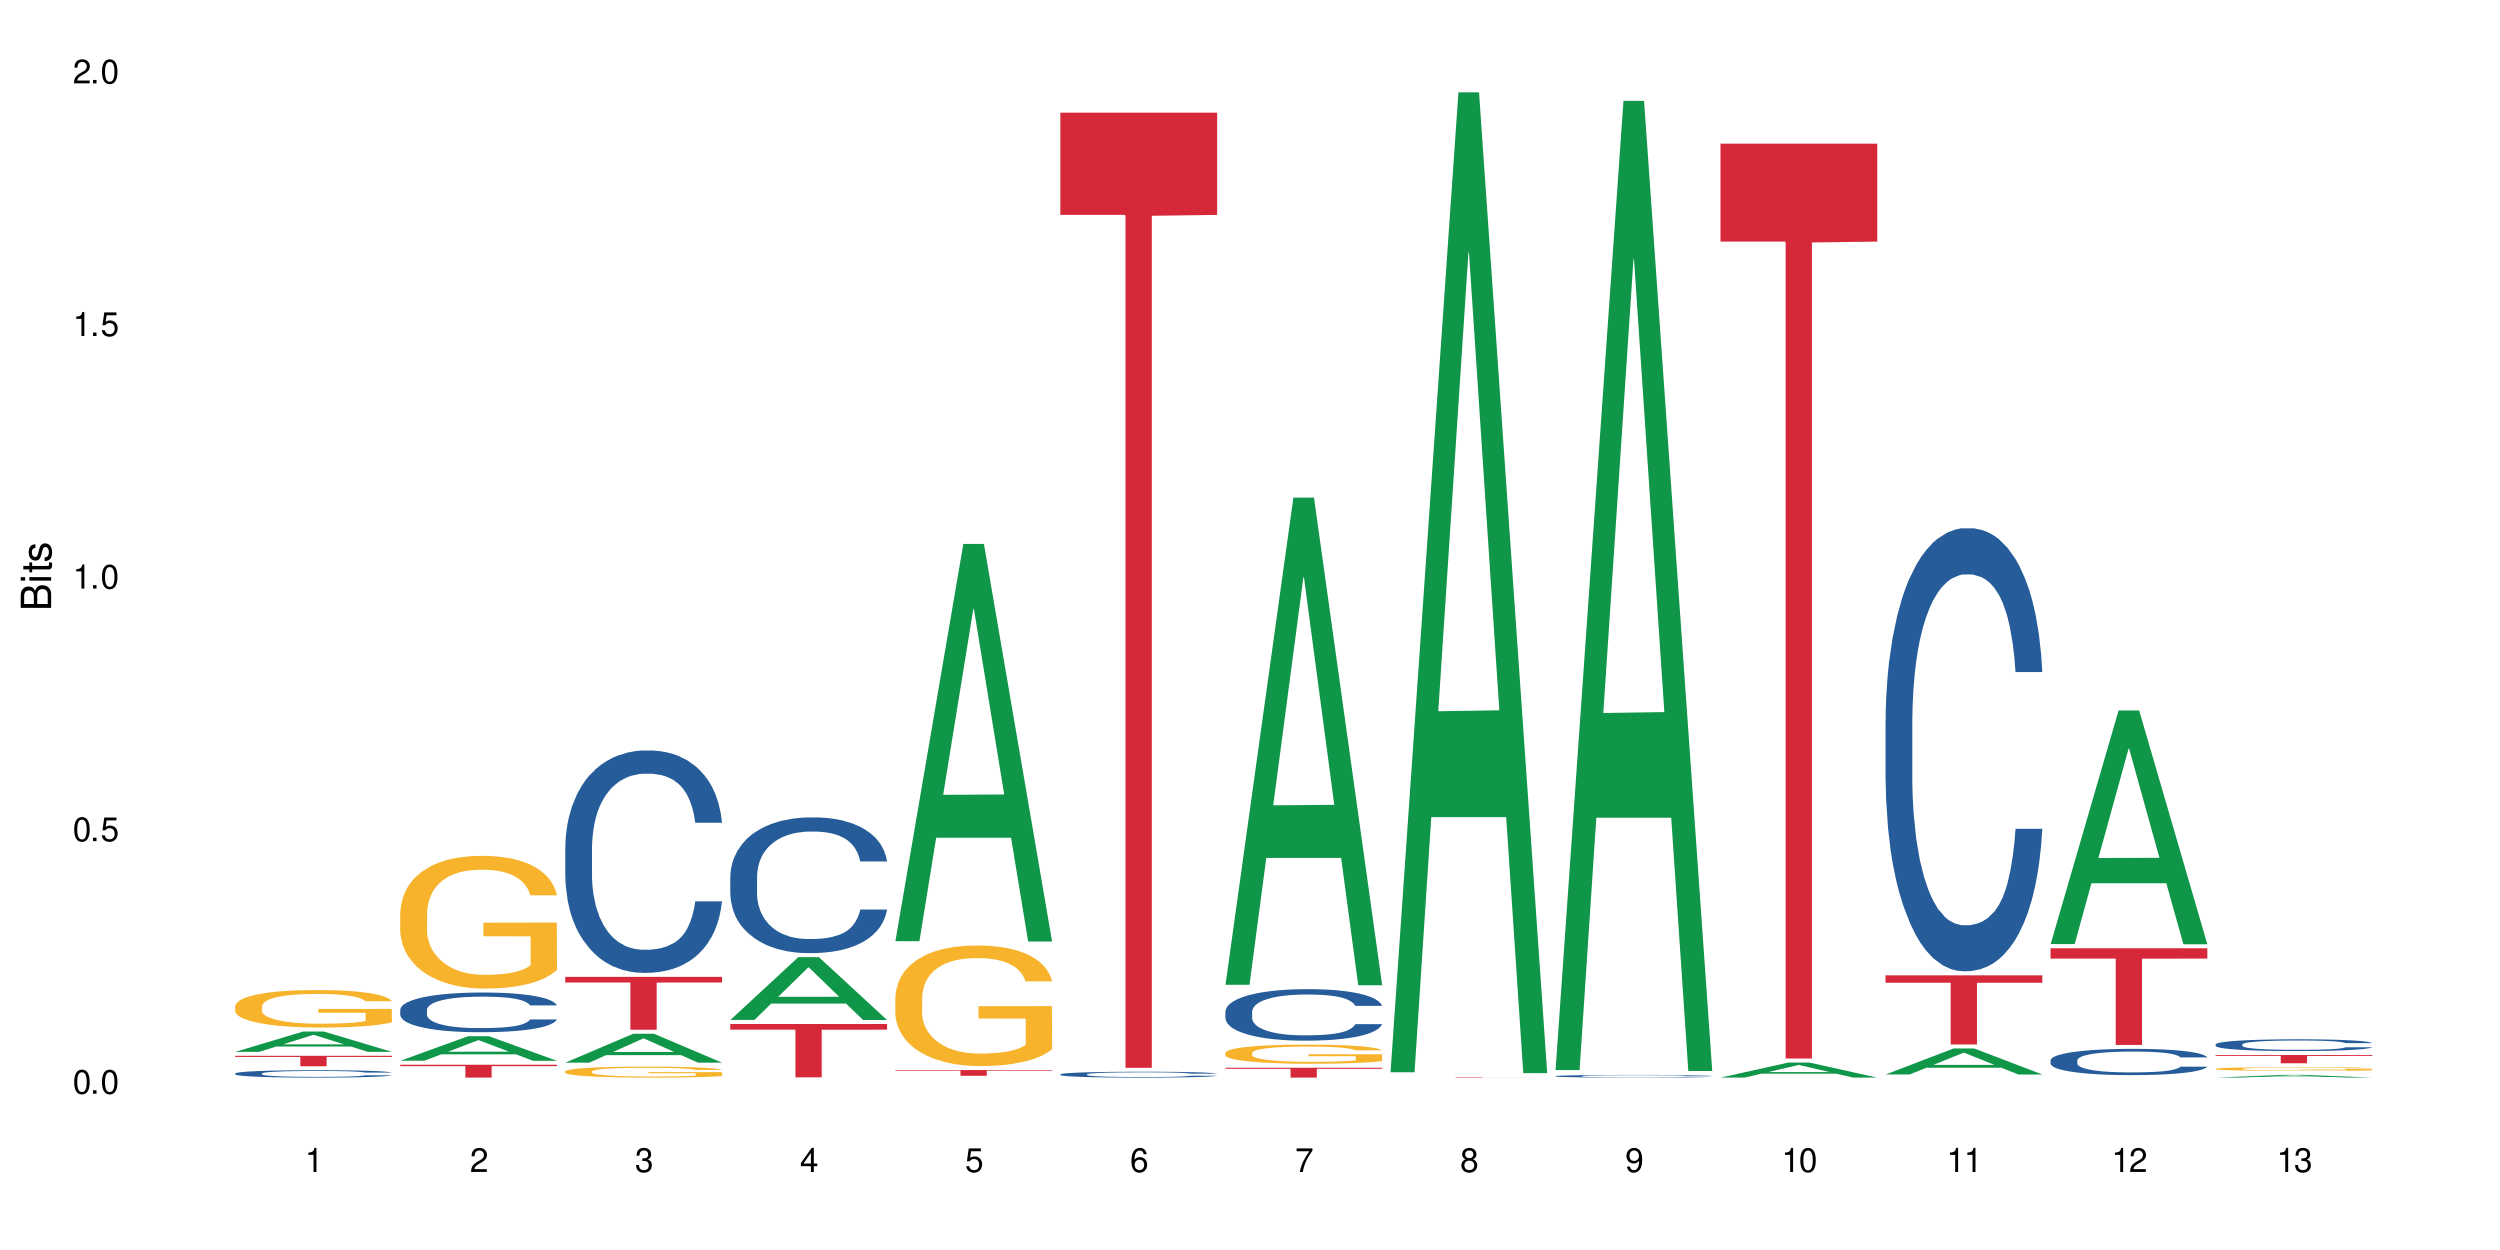<?xml version="1.0" encoding="UTF-8"?>
<svg xmlns="http://www.w3.org/2000/svg" xmlns:xlink="http://www.w3.org/1999/xlink" width="720" height="360" viewBox="0 0 720 360">
<defs>
<g>
<g id="glyph-0-0">
</g>
<g id="glyph-0-1">
<path d="M 2.641 -6.938 C 2 -6.938 1.422 -6.656 1.078 -6.172 C 0.641 -5.562 0.406 -4.641 0.406 -3.359 C 0.406 -1.016 1.188 0.219 2.641 0.219 C 4.078 0.219 4.859 -1.016 4.859 -3.297 C 4.859 -4.641 4.656 -5.547 4.203 -6.172 C 3.844 -6.656 3.281 -6.938 2.641 -6.938 Z M 2.641 -6.188 C 3.547 -6.188 4 -5.25 4 -3.375 C 4 -1.406 3.562 -0.484 2.625 -0.484 C 1.734 -0.484 1.281 -1.438 1.281 -3.344 C 1.281 -5.25 1.734 -6.188 2.641 -6.188 Z M 2.641 -6.188 "/>
</g>
<g id="glyph-0-2">
<path d="M 1.828 -1 L 0.828 -1 L 0.828 0 L 1.828 0 Z M 1.828 -1 "/>
</g>
<g id="glyph-0-3">
<path d="M 4.562 -6.797 L 1.062 -6.797 L 0.547 -3.094 L 1.328 -3.094 C 1.719 -3.562 2.047 -3.734 2.578 -3.734 C 3.484 -3.734 4.062 -3.109 4.062 -2.094 C 4.062 -1.125 3.484 -0.531 2.578 -0.531 C 1.828 -0.531 1.375 -0.906 1.188 -1.672 L 0.328 -1.672 C 0.453 -1.109 0.547 -0.844 0.75 -0.594 C 1.125 -0.078 1.828 0.219 2.594 0.219 C 3.969 0.219 4.922 -0.781 4.922 -2.219 C 4.922 -3.562 4.031 -4.484 2.719 -4.484 C 2.25 -4.484 1.859 -4.359 1.469 -4.062 L 1.734 -5.969 L 4.562 -5.969 Z M 4.562 -6.797 "/>
</g>
<g id="glyph-0-4">
<path d="M 2.484 -4.938 L 2.484 0 L 3.328 0 L 3.328 -6.938 L 2.766 -6.938 C 2.469 -5.875 2.281 -5.734 0.984 -5.562 L 0.984 -4.938 Z M 2.484 -4.938 "/>
</g>
<g id="glyph-0-5">
<path d="M 4.859 -0.828 L 1.281 -0.828 C 1.359 -1.406 1.672 -1.781 2.5 -2.281 L 3.469 -2.828 C 4.406 -3.344 4.906 -4.062 4.906 -4.906 C 4.906 -5.484 4.672 -6.031 4.266 -6.406 C 3.859 -6.766 3.375 -6.938 2.719 -6.938 C 1.859 -6.938 1.219 -6.625 0.844 -6.031 C 0.609 -5.672 0.5 -5.234 0.484 -4.531 L 1.328 -4.531 C 1.359 -5.016 1.406 -5.281 1.531 -5.516 C 1.75 -5.938 2.188 -6.203 2.703 -6.203 C 3.469 -6.203 4.031 -5.641 4.031 -4.891 C 4.031 -4.344 3.719 -3.859 3.125 -3.516 L 2.234 -3 C 0.812 -2.172 0.406 -1.531 0.328 -0.016 L 4.859 -0.016 Z M 4.859 -0.828 "/>
</g>
<g id="glyph-0-6">
<path d="M 2.125 -3.188 L 2.578 -3.188 C 3.5 -3.188 3.984 -2.766 3.984 -1.922 C 3.984 -1.062 3.469 -0.531 2.594 -0.531 C 1.656 -0.531 1.203 -1 1.156 -2.016 L 0.312 -2.016 C 0.344 -1.453 0.438 -1.094 0.609 -0.781 C 0.953 -0.109 1.625 0.219 2.547 0.219 C 3.953 0.219 4.859 -0.625 4.859 -1.938 C 4.859 -2.828 4.516 -3.297 3.703 -3.594 C 4.344 -3.844 4.656 -4.328 4.656 -5.031 C 4.656 -6.219 3.875 -6.938 2.578 -6.938 C 1.203 -6.938 0.484 -6.172 0.453 -4.703 L 1.297 -4.703 C 1.312 -5.125 1.344 -5.359 1.453 -5.578 C 1.641 -5.969 2.062 -6.203 2.594 -6.203 C 3.344 -6.203 3.797 -5.75 3.797 -5 C 3.797 -4.516 3.609 -4.219 3.25 -4.047 C 3.016 -3.953 2.703 -3.922 2.125 -3.906 Z M 2.125 -3.188 "/>
</g>
<g id="glyph-0-7">
<path d="M 3.141 -1.672 L 3.141 0 L 3.984 0 L 3.984 -1.672 L 4.984 -1.672 L 4.984 -2.438 L 3.984 -2.438 L 3.984 -6.938 L 3.359 -6.938 L 0.266 -2.578 L 0.266 -1.672 Z M 3.141 -2.438 L 1 -2.438 L 3.141 -5.5 Z M 3.141 -2.438 "/>
</g>
<g id="glyph-0-8">
<path d="M 4.781 -5.125 C 4.609 -6.266 3.891 -6.938 2.844 -6.938 C 2.094 -6.938 1.422 -6.578 1.031 -5.953 C 0.594 -5.266 0.406 -4.422 0.406 -3.172 C 0.406 -2 0.578 -1.25 0.984 -0.641 C 1.359 -0.078 1.953 0.219 2.703 0.219 C 3.984 0.219 4.922 -0.75 4.922 -2.094 C 4.922 -3.375 4.062 -4.281 2.844 -4.281 C 2.172 -4.281 1.641 -4.031 1.281 -3.516 C 1.281 -5.234 1.828 -6.188 2.797 -6.188 C 3.391 -6.188 3.797 -5.797 3.938 -5.125 Z M 2.734 -3.531 C 3.547 -3.531 4.062 -2.953 4.062 -2.031 C 4.062 -1.156 3.484 -0.531 2.703 -0.531 C 1.922 -0.531 1.328 -1.188 1.328 -2.078 C 1.328 -2.938 1.906 -3.531 2.734 -3.531 Z M 2.734 -3.531 "/>
</g>
<g id="glyph-0-9">
<path d="M 4.984 -6.797 L 0.438 -6.797 L 0.438 -5.969 L 4.109 -5.969 C 2.5 -3.656 1.828 -2.234 1.328 0 L 2.219 0 C 2.594 -2.172 3.453 -4.047 4.984 -6.094 Z M 4.984 -6.797 "/>
</g>
<g id="glyph-0-10">
<path d="M 3.75 -3.656 C 4.469 -4.094 4.688 -4.438 4.688 -5.078 C 4.688 -6.172 3.844 -6.938 2.641 -6.938 C 1.438 -6.938 0.594 -6.172 0.594 -5.094 C 0.594 -4.438 0.812 -4.094 1.516 -3.656 C 0.734 -3.266 0.359 -2.703 0.359 -1.922 C 0.359 -0.656 1.281 0.219 2.641 0.219 C 3.984 0.219 4.922 -0.656 4.922 -1.922 C 4.922 -2.703 4.531 -3.266 3.75 -3.656 Z M 2.641 -6.188 C 3.359 -6.188 3.812 -5.75 3.812 -5.062 C 3.812 -4.406 3.344 -3.984 2.641 -3.984 C 1.922 -3.984 1.453 -4.406 1.453 -5.078 C 1.453 -5.75 1.922 -6.188 2.641 -6.188 Z M 2.641 -3.266 C 3.484 -3.266 4.062 -2.719 4.062 -1.906 C 4.062 -1.078 3.484 -0.531 2.625 -0.531 C 1.797 -0.531 1.219 -1.094 1.219 -1.906 C 1.219 -2.719 1.781 -3.266 2.641 -3.266 Z M 2.641 -3.266 "/>
</g>
<g id="glyph-0-11">
<path d="M 0.516 -1.578 C 0.672 -0.453 1.406 0.219 2.438 0.219 C 3.188 0.219 3.859 -0.141 4.266 -0.766 C 4.688 -1.453 4.891 -2.297 4.891 -3.547 C 4.891 -4.719 4.703 -5.453 4.312 -6.078 C 3.938 -6.641 3.344 -6.938 2.594 -6.938 C 1.297 -6.938 0.359 -5.969 0.359 -4.625 C 0.359 -3.344 1.234 -2.453 2.453 -2.453 C 3.094 -2.453 3.578 -2.672 4.016 -3.203 C 4 -1.484 3.469 -0.531 2.5 -0.531 C 1.906 -0.531 1.484 -0.906 1.359 -1.578 Z M 2.578 -6.203 C 3.375 -6.203 3.969 -5.531 3.969 -4.641 C 3.969 -3.797 3.391 -3.188 2.547 -3.188 C 1.734 -3.188 1.234 -3.766 1.234 -4.688 C 1.234 -5.562 1.797 -6.203 2.578 -6.203 Z M 2.578 -6.203 "/>
</g>
<g id="glyph-1-0">
</g>
<g id="glyph-1-1">
<path d="M 0 -0.953 L 0 -4.891 C 0 -5.719 -0.234 -6.344 -0.734 -6.797 C -1.188 -7.234 -1.812 -7.469 -2.5 -7.469 C -3.547 -7.469 -4.188 -7 -4.625 -5.875 C -4.984 -6.688 -5.625 -7.094 -6.531 -7.094 C -7.172 -7.094 -7.734 -6.859 -8.141 -6.391 C -8.562 -5.922 -8.75 -5.344 -8.75 -4.5 L -8.75 -0.953 Z M -4.984 -2.062 L -7.766 -2.062 L -7.766 -4.219 C -7.766 -4.844 -7.688 -5.203 -7.453 -5.5 C -7.219 -5.812 -6.859 -5.969 -6.375 -5.969 C -5.891 -5.969 -5.531 -5.812 -5.297 -5.5 C -5.062 -5.203 -4.984 -4.844 -4.984 -4.219 Z M -0.984 -2.062 L -4 -2.062 L -4 -4.781 C -4 -5.766 -3.438 -6.359 -2.484 -6.359 C -1.547 -6.359 -0.984 -5.766 -0.984 -4.781 Z M -0.984 -2.062 "/>
</g>
<g id="glyph-1-2">
<path d="M -6.281 -1.797 L -6.281 -0.797 L 0 -0.797 L 0 -1.797 Z M -8.75 -1.797 L -8.75 -0.797 L -7.484 -0.797 L -7.484 -1.797 Z M -8.75 -1.797 "/>
</g>
<g id="glyph-1-3">
<path d="M -6.281 -3.047 L -6.281 -2.016 L -8.016 -2.016 L -8.016 -1.016 L -6.281 -1.016 L -6.281 -0.172 L -5.469 -0.172 L -5.469 -1.016 L -0.719 -1.016 C -0.078 -1.016 0.281 -1.453 0.281 -2.234 C 0.281 -2.5 0.25 -2.719 0.188 -3.047 L -0.641 -3.047 C -0.609 -2.906 -0.594 -2.766 -0.594 -2.562 C -0.594 -2.141 -0.719 -2.016 -1.156 -2.016 L -5.469 -2.016 L -5.469 -3.047 Z M -6.281 -3.047 "/>
</g>
<g id="glyph-1-4">
<path d="M -4.531 -5.25 C -5.766 -5.25 -6.469 -4.422 -6.469 -2.969 C -6.469 -1.516 -5.719 -0.562 -4.547 -0.562 C -3.562 -0.562 -3.094 -1.062 -2.734 -2.562 L -2.516 -3.484 C -2.344 -4.188 -2.094 -4.469 -1.641 -4.469 C -1.047 -4.469 -0.641 -3.875 -0.641 -3 C -0.641 -2.453 -0.797 -2 -1.062 -1.75 C -1.25 -1.594 -1.422 -1.531 -1.875 -1.469 L -1.875 -0.406 C -0.422 -0.453 0.281 -1.266 0.281 -2.922 C 0.281 -4.5 -0.5 -5.516 -1.719 -5.516 C -2.656 -5.516 -3.172 -4.984 -3.469 -3.734 L -3.703 -2.766 C -3.891 -1.953 -4.156 -1.609 -4.594 -1.609 C -5.188 -1.609 -5.547 -2.125 -5.547 -2.938 C -5.547 -3.75 -5.203 -4.172 -4.531 -4.203 Z M -4.531 -5.25 "/>
</g>
</g>
</defs>
<rect x="-72" y="-36" width="864" height="432" fill="rgb(100%, 100%, 100%)" fill-opacity="1"/>
<path fill-rule="nonzero" fill="rgb(6.275%, 58.824%, 28.235%)" fill-opacity="1" d="M 67.73 302.934 L 67.777 302.93 L 87.316 297.078 L 93.25 297.078 L 112.883 302.941 L 105.984 302.941 L 101.066 301.41 L 79.5 301.41 L 74.676 302.934 L 67.73 302.934 L 81.574 300.777 L 99.086 300.773 L 90.355 298.035 L 90.258 298.031 L 90.164 298.047 L 81.527 300.773 L 81.574 300.777 Z M 67.73 302.934 "/>
<path fill-rule="nonzero" fill="rgb(14.51%, 36.078%, 60%)" fill-opacity="1" d="M 67.73 309.148 L 67.785 309.148 L 67.785 309.102 L 67.953 309.027 L 68.336 308.934 L 68.723 308.867 L 69.715 308.754 L 71.09 308.641 L 72.523 308.555 L 73.566 308.504 L 74.504 308.465 L 76.652 308.395 L 78.027 308.355 L 79.516 308.324 L 81.332 308.289 L 82.652 308.27 L 85.629 308.238 L 87.828 308.227 L 89.535 308.219 L 93.227 308.219 L 95.43 308.227 L 97.027 308.238 L 98.789 308.254 L 100.273 308.27 L 102.863 308.312 L 105.176 308.367 L 106.223 308.398 L 107.875 308.461 L 109.141 308.52 L 110.02 308.57 L 111.012 308.641 L 111.895 308.73 L 112.555 308.828 L 112.883 308.914 L 105.176 308.914 L 104.789 308.836 L 104.348 308.773 L 103.523 308.695 L 102.699 308.637 L 101.543 308.582 L 100.496 308.543 L 99.062 308.508 L 97.797 308.484 L 96.477 308.465 L 95.207 308.453 L 92.785 308.441 L 89.977 308.441 L 88.93 308.445 L 86.785 308.461 L 85.629 308.477 L 83.977 308.504 L 82.82 308.527 L 81.441 308.566 L 80.508 308.602 L 79.352 308.652 L 78.523 308.695 L 77.586 308.762 L 77.035 308.809 L 76.543 308.863 L 76.102 308.93 L 75.77 308.996 L 75.551 309.07 L 75.441 309.141 L 75.441 309.441 L 75.551 309.512 L 75.824 309.594 L 76.543 309.715 L 77.586 309.816 L 78.801 309.898 L 79.957 309.957 L 80.617 309.984 L 81.496 310.016 L 82.875 310.055 L 84.855 310.094 L 86.012 310.109 L 87.773 310.125 L 89.594 310.133 L 92.016 310.133 L 94.164 310.125 L 95.594 310.117 L 97.082 310.102 L 99.117 310.066 L 100.383 310.035 L 101.484 310 L 102.312 309.961 L 102.863 309.93 L 103.688 309.871 L 104.348 309.805 L 104.844 309.734 L 105.176 309.668 L 112.883 309.668 L 112.555 309.746 L 112.059 309.824 L 111.562 309.879 L 110.793 309.949 L 109.91 310.008 L 108.645 310.078 L 107.598 310.121 L 106.223 310.172 L 104.957 310.207 L 103.578 310.242 L 101.543 310.281 L 100.219 310.301 L 98.789 310.316 L 97.082 310.332 L 94.934 310.348 L 92.621 310.355 L 90.473 310.355 L 88.16 310.352 L 86.453 310.344 L 84.195 310.328 L 81.387 310.293 L 79.352 310.254 L 77.754 310.219 L 76.375 310.18 L 74.836 310.125 L 72.852 310.039 L 71.641 309.973 L 70.816 309.918 L 69.879 309.844 L 69.219 309.773 L 68.445 309.664 L 67.895 309.527 L 67.73 309.418 Z M 67.73 309.148 "/>
<path fill-rule="nonzero" fill="rgb(96.863%, 70.196%, 16.863%)" fill-opacity="1" d="M 67.73 289.762 L 67.785 289.754 L 67.785 289.555 L 68.008 289.113 L 68.559 288.5 L 69.273 287.996 L 70.043 287.602 L 70.539 287.395 L 71.367 287.098 L 72.082 286.883 L 73.898 286.438 L 76.211 286.023 L 77.477 285.844 L 78.91 285.68 L 80.945 285.492 L 81.883 285.422 L 84.746 285.262 L 87.996 285.164 L 91.574 285.137 L 93.227 285.145 L 95.484 285.184 L 98.566 285.293 L 100.328 285.391 L 101.707 285.492 L 103.137 285.617 L 104.898 285.816 L 106.551 286.055 L 107.875 286.289 L 109.195 286.586 L 110.297 286.902 L 111.234 287.246 L 112.059 287.66 L 112.555 288.008 L 112.883 288.352 L 105.23 288.352 L 104.789 288.008 L 104.293 287.738 L 103.469 287.414 L 102.641 287.176 L 101.816 286.992 L 100.273 286.734 L 98.953 286.574 L 97.301 286.438 L 95.703 286.348 L 93.887 286.289 L 92.785 286.27 L 89.867 286.27 L 87.223 286.34 L 85.684 286.418 L 84.582 286.496 L 83.039 286.645 L 82.102 286.762 L 81.551 286.844 L 79.902 287.148 L 78.801 287.426 L 78.195 287.613 L 77.422 287.906 L 76.871 288.176 L 76.266 288.57 L 75.938 288.863 L 75.496 289.535 L 75.441 291.312 L 75.605 291.688 L 75.938 292.09 L 76.375 292.445 L 77.035 292.82 L 77.699 293.109 L 78.855 293.492 L 79.844 293.75 L 80.617 293.918 L 82.102 294.184 L 82.707 294.273 L 84.141 294.449 L 85.629 294.59 L 87.445 294.707 L 88.82 294.766 L 91.023 294.816 L 93.832 294.816 L 97.137 294.758 L 99.227 294.676 L 100.66 294.598 L 101.598 294.527 L 102.754 294.422 L 103.578 294.32 L 104.348 294.215 L 105.285 294.047 L 105.285 291.688 L 91.684 291.676 L 91.684 290.57 L 112.828 290.562 L 112.883 294.422 L 111.727 294.688 L 110.297 294.945 L 108.918 295.141 L 107.488 295.309 L 105.449 295.496 L 103.797 295.613 L 101.266 295.754 L 98.953 295.84 L 96.531 295.902 L 94.383 295.93 L 91.852 295.941 L 89.594 295.922 L 87.168 295.859 L 85.242 295.781 L 83.48 295.684 L 81.719 295.555 L 79.516 295.348 L 78.082 295.18 L 76.598 294.973 L 75.109 294.727 L 73.789 294.461 L 72.906 294.254 L 72.027 294.016 L 71.09 293.719 L 70.207 293.383 L 69.547 293.078 L 68.941 292.734 L 68.5 292.406 L 68.062 291.965 L 67.84 291.609 L 67.73 291.301 Z M 67.73 289.762 "/>
<path fill-rule="nonzero" fill="rgb(83.922%, 15.686%, 22.353%)" fill-opacity="1" d="M 67.73 304.078 L 112.883 304.078 L 112.883 304.402 L 94.066 304.402 L 94.066 307.082 L 86.496 307.082 L 86.496 304.406 L 86.387 304.402 L 67.73 304.402 Z M 67.73 304.078 "/>
<path fill-rule="nonzero" fill="rgb(6.275%, 58.824%, 28.235%)" fill-opacity="1" d="M 115.262 305.5 L 115.309 305.496 L 134.848 298.418 L 140.781 298.418 L 160.414 305.508 L 153.516 305.508 L 148.598 303.656 L 127.031 303.656 L 122.207 305.5 L 115.262 305.5 L 129.105 302.891 L 146.617 302.887 L 137.887 299.578 L 137.789 299.57 L 137.691 299.59 L 129.059 302.887 L 129.105 302.891 Z M 115.262 305.5 "/>
<path fill-rule="nonzero" fill="rgb(14.51%, 36.078%, 60%)" fill-opacity="1" d="M 115.262 290.828 L 115.316 290.816 L 115.316 290.566 L 115.48 290.168 L 115.867 289.668 L 116.254 289.324 L 117.242 288.707 L 118.621 288.113 L 120.051 287.652 L 121.098 287.383 L 122.035 287.172 L 124.184 286.785 L 125.559 286.59 L 127.047 286.41 L 128.863 286.234 L 130.184 286.129 L 133.156 285.961 L 135.359 285.891 L 137.066 285.859 L 140.758 285.859 L 142.961 285.898 L 144.555 285.953 L 146.316 286.035 L 147.805 286.129 L 150.395 286.359 L 152.707 286.652 L 153.75 286.816 L 155.402 287.141 L 156.672 287.457 L 157.551 287.727 L 158.543 288.113 L 159.422 288.582 L 160.086 289.117 L 160.414 289.562 L 152.707 289.562 L 152.32 289.148 L 151.879 288.824 L 151.055 288.395 L 150.227 288.094 L 149.07 287.789 L 148.023 287.59 L 146.594 287.391 L 145.328 287.266 L 144.004 287.172 L 142.738 287.109 L 140.316 287.047 L 137.508 287.047 L 136.461 287.07 L 134.312 287.152 L 133.156 287.227 L 131.504 287.371 L 130.348 287.508 L 128.973 287.715 L 128.035 287.895 L 126.879 288.164 L 126.055 288.406 L 125.117 288.75 L 124.566 289.012 L 124.07 289.305 L 123.633 289.648 L 123.301 290.012 L 123.082 290.398 L 122.969 290.773 L 122.969 292.395 L 123.082 292.77 L 123.355 293.207 L 124.07 293.844 L 125.117 294.398 L 126.328 294.836 L 127.484 295.148 L 128.145 295.297 L 129.027 295.465 L 130.402 295.672 L 132.387 295.883 L 133.543 295.965 L 135.305 296.047 L 137.121 296.09 L 139.547 296.09 L 141.691 296.047 L 143.125 295.996 L 144.609 295.914 L 146.648 295.734 L 147.914 295.566 L 149.016 295.371 L 149.844 295.172 L 150.395 295.004 L 151.219 294.68 L 151.879 294.324 L 152.375 293.961 L 152.707 293.605 L 160.414 293.605 L 160.086 294.023 L 159.59 294.43 L 159.094 294.734 L 158.324 295.098 L 157.441 295.422 L 156.176 295.789 L 155.129 296.027 L 153.75 296.289 L 152.484 296.488 L 151.109 296.664 L 149.07 296.871 L 147.75 296.977 L 146.316 297.07 L 144.609 297.156 L 142.465 297.227 L 140.152 297.27 L 138.004 297.281 L 135.691 297.258 L 133.984 297.219 L 131.727 297.125 L 128.918 296.938 L 126.879 296.738 L 125.281 296.539 L 123.906 296.332 L 122.363 296.047 L 120.383 295.59 L 119.172 295.234 L 118.344 294.941 L 117.41 294.535 L 116.746 294.168 L 115.977 293.586 L 115.426 292.844 L 115.262 292.27 Z M 115.262 290.828 "/>
<path fill-rule="nonzero" fill="rgb(96.863%, 70.196%, 16.863%)" fill-opacity="1" d="M 115.262 262.859 L 115.316 262.824 L 115.316 262.125 L 115.535 260.555 L 116.086 258.391 L 116.805 256.609 L 117.574 255.211 L 118.07 254.477 L 118.895 253.43 L 119.609 252.66 L 121.43 251.09 L 123.742 249.625 L 125.008 248.996 L 126.438 248.402 L 128.477 247.738 L 129.414 247.492 L 132.277 246.934 L 135.523 246.586 L 139.105 246.48 L 140.758 246.516 L 143.016 246.656 L 146.098 247.039 L 147.859 247.391 L 149.238 247.738 L 150.668 248.191 L 152.43 248.891 L 154.082 249.73 L 155.402 250.566 L 156.727 251.613 L 157.828 252.73 L 158.762 253.953 L 159.59 255.422 L 160.086 256.645 L 160.414 257.863 L 152.762 257.863 L 152.32 256.645 L 151.824 255.699 L 151 254.547 L 150.172 253.711 L 149.348 253.047 L 147.805 252.137 L 146.484 251.578 L 144.832 251.09 L 143.234 250.777 L 141.418 250.566 L 140.316 250.496 L 137.398 250.496 L 134.754 250.742 L 133.211 251.02 L 132.109 251.301 L 130.57 251.824 L 129.633 252.242 L 129.082 252.523 L 127.43 253.605 L 126.328 254.582 L 125.723 255.246 L 124.953 256.293 L 124.402 257.238 L 123.797 258.633 L 123.465 259.68 L 123.023 262.055 L 122.969 268.34 L 123.137 269.668 L 123.465 271.098 L 123.906 272.355 L 124.566 273.684 L 125.227 274.695 L 126.383 276.059 L 127.375 276.965 L 128.145 277.559 L 129.633 278.504 L 130.238 278.816 L 131.672 279.445 L 133.156 279.934 L 134.973 280.352 L 136.352 280.562 L 138.555 280.738 L 141.363 280.738 L 144.668 280.527 L 146.758 280.25 L 148.191 279.969 L 149.125 279.723 L 150.281 279.34 L 151.109 278.992 L 151.879 278.605 L 152.816 278.012 L 152.816 269.668 L 139.215 269.633 L 139.215 265.723 L 160.359 265.688 L 160.414 279.34 L 159.258 280.285 L 157.828 281.191 L 156.449 281.891 L 155.02 282.484 L 152.98 283.148 L 151.328 283.566 L 148.797 284.055 L 146.484 284.367 L 144.059 284.578 L 141.914 284.684 L 139.379 284.719 L 137.121 284.648 L 134.699 284.438 L 132.773 284.16 L 131.012 283.809 L 129.246 283.355 L 127.047 282.621 L 125.613 282.027 L 124.125 281.297 L 122.641 280.422 L 121.316 279.48 L 120.438 278.746 L 119.555 277.91 L 118.621 276.859 L 117.738 275.676 L 117.078 274.59 L 116.473 273.371 L 116.031 272.219 L 115.59 270.645 L 115.371 269.387 L 115.262 268.305 Z M 115.262 262.859 "/>
<path fill-rule="nonzero" fill="rgb(83.922%, 15.686%, 22.353%)" fill-opacity="1" d="M 115.262 306.648 L 160.414 306.648 L 160.414 307.043 L 141.598 307.047 L 141.598 310.355 L 134.023 310.355 L 134.023 307.051 L 133.914 307.043 L 115.262 307.043 Z M 115.262 306.648 "/>
<path fill-rule="nonzero" fill="rgb(6.275%, 58.824%, 28.235%)" fill-opacity="1" d="M 162.793 306.039 L 162.84 306.031 L 182.379 297.707 L 188.312 297.707 L 207.945 306.047 L 201.047 306.047 L 196.125 303.871 L 174.562 303.871 L 169.738 306.039 L 162.793 306.039 L 176.637 302.969 L 194.148 302.961 L 185.418 299.07 L 185.32 299.062 L 185.223 299.086 L 176.59 302.961 L 176.637 302.969 Z M 162.793 306.039 "/>
<path fill-rule="nonzero" fill="rgb(14.51%, 36.078%, 60%)" fill-opacity="1" d="M 162.793 244.023 L 162.848 243.965 L 162.848 242.559 L 163.012 240.336 L 163.398 237.523 L 163.781 235.594 L 164.773 232.141 L 166.148 228.805 L 167.582 226.227 L 168.629 224.707 L 169.562 223.535 L 171.711 221.371 L 173.09 220.258 L 174.574 219.262 L 176.391 218.27 L 177.715 217.684 L 180.688 216.746 L 182.891 216.336 L 184.598 216.16 L 188.285 216.16 L 190.488 216.395 L 192.086 216.688 L 193.848 217.156 L 195.336 217.684 L 197.922 218.969 L 200.234 220.609 L 201.281 221.547 L 202.934 223.359 L 204.199 225.117 L 205.082 226.637 L 206.074 228.805 L 206.953 231.438 L 207.613 234.422 L 207.945 236.941 L 200.234 236.941 L 199.852 234.598 L 199.41 232.785 L 198.582 230.383 L 197.758 228.688 L 196.602 226.988 L 195.555 225.879 L 194.125 224.766 L 192.855 224.062 L 191.535 223.535 L 190.27 223.184 L 187.848 222.832 L 185.039 222.832 L 183.992 222.949 L 181.844 223.418 L 180.688 223.828 L 179.035 224.648 L 177.879 225.41 L 176.504 226.578 L 175.566 227.574 L 174.41 229.098 L 173.586 230.441 L 172.648 232.375 L 172.098 233.836 L 171.602 235.477 L 171.16 237.406 L 170.832 239.457 L 170.609 241.621 L 170.5 243.73 L 170.5 252.801 L 170.609 254.91 L 170.887 257.367 L 171.602 260.938 L 172.648 264.039 L 173.859 266.496 L 175.016 268.254 L 175.676 269.074 L 176.559 270.008 L 177.934 271.18 L 179.918 272.352 L 181.074 272.82 L 182.836 273.289 L 184.652 273.523 L 187.074 273.523 L 189.223 273.289 L 190.656 272.996 L 192.141 272.527 L 194.18 271.531 L 195.445 270.594 L 196.547 269.484 L 197.371 268.371 L 197.922 267.434 L 198.75 265.621 L 199.41 263.629 L 199.906 261.582 L 200.234 259.59 L 207.945 259.59 L 207.613 261.934 L 207.117 264.215 L 206.625 265.914 L 205.852 267.961 L 204.973 269.777 L 203.703 271.824 L 202.66 273.172 L 201.281 274.633 L 200.016 275.746 L 198.641 276.742 L 196.602 277.91 L 195.281 278.496 L 193.848 279.023 L 192.141 279.492 L 189.992 279.902 L 187.68 280.137 L 185.535 280.195 L 183.219 280.078 L 181.512 279.844 L 179.254 279.316 L 176.449 278.262 L 174.41 277.152 L 172.812 276.039 L 171.438 274.867 L 169.895 273.289 L 167.914 270.711 L 166.699 268.723 L 165.875 267.082 L 164.938 264.801 L 164.277 262.75 L 163.508 259.473 L 162.957 255.32 L 162.793 252.098 Z M 162.793 244.023 "/>
<path fill-rule="nonzero" fill="rgb(96.863%, 70.196%, 16.863%)" fill-opacity="1" d="M 162.793 308.543 L 162.848 308.543 L 162.848 308.484 L 163.066 308.355 L 163.617 308.176 L 164.332 308.027 L 165.105 307.91 L 165.602 307.852 L 166.426 307.762 L 167.141 307.699 L 168.957 307.57 L 171.27 307.449 L 172.539 307.395 L 173.969 307.348 L 176.008 307.293 L 176.941 307.27 L 179.805 307.227 L 183.055 307.195 L 186.633 307.188 L 188.285 307.191 L 190.543 307.203 L 193.629 307.234 L 195.391 307.262 L 196.766 307.293 L 198.199 307.328 L 199.961 307.387 L 201.613 307.457 L 202.934 307.527 L 204.254 307.613 L 205.355 307.707 L 206.293 307.809 L 207.117 307.93 L 207.613 308.031 L 207.945 308.133 L 200.289 308.133 L 199.852 308.031 L 199.355 307.953 L 198.527 307.855 L 197.703 307.785 L 196.875 307.73 L 195.336 307.656 L 194.012 307.609 L 192.363 307.57 L 190.766 307.543 L 188.949 307.527 L 187.848 307.52 L 184.926 307.52 L 182.285 307.539 L 180.742 307.562 L 179.641 307.586 L 178.098 307.629 L 177.164 307.664 L 176.613 307.688 L 174.961 307.777 L 173.859 307.859 L 173.254 307.914 L 172.484 308 L 171.934 308.078 L 171.328 308.195 L 170.996 308.281 L 170.555 308.477 L 170.5 309 L 170.664 309.109 L 170.996 309.227 L 171.438 309.332 L 172.098 309.441 L 172.758 309.527 L 173.914 309.641 L 174.906 309.715 L 175.676 309.762 L 177.164 309.84 L 177.77 309.867 L 179.199 309.918 L 180.688 309.961 L 182.504 309.996 L 183.883 310.012 L 186.082 310.027 L 188.891 310.027 L 192.195 310.008 L 194.289 309.984 L 195.719 309.965 L 196.656 309.941 L 197.812 309.91 L 198.641 309.883 L 199.41 309.852 L 200.348 309.801 L 200.348 309.109 L 186.746 309.105 L 186.746 308.781 L 207.891 308.777 L 207.945 309.91 L 206.789 309.988 L 205.355 310.062 L 203.98 310.121 L 202.547 310.172 L 200.512 310.227 L 198.859 310.262 L 196.324 310.301 L 194.012 310.328 L 191.59 310.344 L 189.441 310.355 L 186.91 310.355 L 184.652 310.352 L 182.23 310.332 L 180.301 310.309 L 178.539 310.281 L 176.777 310.242 L 174.574 310.184 L 173.145 310.133 L 171.656 310.074 L 170.172 310 L 168.848 309.922 L 167.969 309.863 L 167.086 309.793 L 166.148 309.707 L 165.27 309.605 L 164.609 309.516 L 164.004 309.418 L 163.562 309.32 L 163.121 309.191 L 162.902 309.086 L 162.793 308.996 Z M 162.793 308.543 "/>
<path fill-rule="nonzero" fill="rgb(83.922%, 15.686%, 22.353%)" fill-opacity="1" d="M 162.793 281.332 L 207.945 281.332 L 207.945 282.965 L 189.125 282.98 L 189.125 296.566 L 181.555 296.566 L 181.555 282.992 L 181.445 282.965 L 162.793 282.965 Z M 162.793 281.332 "/>
<path fill-rule="nonzero" fill="rgb(6.275%, 58.824%, 28.235%)" fill-opacity="1" d="M 210.32 293.75 L 210.371 293.734 L 229.906 275.652 L 235.84 275.652 L 255.477 293.766 L 248.578 293.766 L 243.656 289.039 L 222.094 289.039 L 217.27 293.75 L 210.32 293.75 L 224.168 287.082 L 241.68 287.066 L 232.945 278.613 L 232.852 278.594 L 232.754 278.645 L 224.117 287.066 L 224.168 287.082 Z M 210.32 293.75 "/>
<path fill-rule="nonzero" fill="rgb(14.51%, 36.078%, 60%)" fill-opacity="1" d="M 210.32 252.43 L 210.375 252.395 L 210.375 251.539 L 210.543 250.18 L 210.926 248.465 L 211.312 247.285 L 212.305 245.18 L 213.68 243.141 L 215.113 241.57 L 216.16 240.641 L 217.094 239.926 L 219.242 238.605 L 220.617 237.926 L 222.105 237.316 L 223.922 236.711 L 225.246 236.352 L 228.219 235.781 L 230.422 235.531 L 232.129 235.426 L 235.816 235.426 L 238.02 235.566 L 239.617 235.746 L 241.379 236.031 L 242.863 236.352 L 245.453 237.141 L 247.766 238.141 L 248.812 238.711 L 250.465 239.82 L 251.73 240.891 L 252.613 241.82 L 253.602 243.141 L 254.484 244.75 L 255.145 246.57 L 255.477 248.109 L 247.766 248.109 L 247.379 246.68 L 246.941 245.57 L 246.113 244.105 L 245.289 243.07 L 244.133 242.035 L 243.086 241.355 L 241.652 240.676 L 240.387 240.246 L 239.066 239.926 L 237.801 239.711 L 235.375 239.496 L 232.566 239.496 L 231.523 239.57 L 229.375 239.855 L 228.219 240.105 L 226.566 240.605 L 225.41 241.07 L 224.031 241.785 L 223.098 242.391 L 221.941 243.32 L 221.113 244.141 L 220.18 245.32 L 219.629 246.215 L 219.133 247.215 L 218.691 248.395 L 218.359 249.645 L 218.141 250.965 L 218.031 252.254 L 218.031 257.793 L 218.141 259.078 L 218.418 260.578 L 219.133 262.758 L 220.18 264.652 L 221.391 266.152 L 222.547 267.223 L 223.207 267.723 L 224.086 268.297 L 225.465 269.012 L 227.445 269.727 L 228.602 270.012 L 230.367 270.297 L 232.184 270.438 L 234.605 270.438 L 236.754 270.297 L 238.184 270.117 L 239.672 269.832 L 241.707 269.223 L 242.977 268.652 L 244.078 267.973 L 244.902 267.297 L 245.453 266.723 L 246.277 265.617 L 246.941 264.402 L 247.438 263.152 L 247.766 261.938 L 255.477 261.938 L 255.145 263.363 L 254.648 264.758 L 254.152 265.793 L 253.383 267.047 L 252.5 268.152 L 251.234 269.402 L 250.188 270.227 L 248.812 271.117 L 247.547 271.797 L 246.168 272.406 L 244.133 273.117 L 242.809 273.477 L 241.379 273.797 L 239.672 274.082 L 237.523 274.332 L 235.211 274.477 L 233.062 274.512 L 230.75 274.441 L 229.043 274.297 L 226.785 273.977 L 223.977 273.332 L 221.941 272.656 L 220.344 271.977 L 218.965 271.262 L 217.426 270.297 L 215.441 268.723 L 214.23 267.508 L 213.406 266.508 L 212.469 265.117 L 211.809 263.863 L 211.039 261.863 L 210.488 259.328 L 210.32 257.363 Z M 210.32 252.43 "/>
<path fill-rule="nonzero" fill="rgb(83.922%, 15.686%, 22.353%)" fill-opacity="1" d="M 210.32 294.906 L 255.477 294.906 L 255.477 296.551 L 236.656 296.566 L 236.656 310.27 L 229.086 310.27 L 229.086 296.578 L 228.977 296.551 L 210.32 296.551 Z M 210.32 294.906 "/>
<path fill-rule="nonzero" fill="rgb(6.275%, 58.824%, 28.235%)" fill-opacity="1" d="M 257.852 271.059 L 257.898 270.949 L 277.438 156.66 L 283.371 156.66 L 303.004 271.168 L 296.105 271.168 L 291.188 241.277 L 269.621 241.277 L 264.797 271.059 L 257.852 271.059 L 271.695 228.91 L 289.207 228.805 L 280.477 175.367 L 280.379 175.258 L 280.285 175.582 L 271.648 228.805 L 271.695 228.91 Z M 257.852 271.059 "/>
<path fill-rule="nonzero" fill="rgb(96.863%, 70.196%, 16.863%)" fill-opacity="1" d="M 257.852 287.18 L 257.906 287.148 L 257.906 286.512 L 258.125 285.086 L 258.676 283.121 L 259.395 281.504 L 260.164 280.234 L 260.66 279.566 L 261.484 278.617 L 262.203 277.918 L 264.02 276.492 L 266.332 275.16 L 267.598 274.59 L 269.031 274.051 L 271.066 273.449 L 272.004 273.227 L 274.867 272.719 L 278.117 272.402 L 281.695 272.305 L 283.348 272.336 L 285.605 272.465 L 288.688 272.812 L 290.449 273.129 L 291.828 273.449 L 293.258 273.859 L 295.02 274.492 L 296.672 275.254 L 297.996 276.016 L 299.316 276.969 L 300.418 277.984 L 301.352 279.094 L 302.18 280.426 L 302.676 281.535 L 303.004 282.645 L 295.352 282.645 L 294.91 281.535 L 294.414 280.68 L 293.59 279.633 L 292.762 278.871 L 291.938 278.27 L 290.395 277.445 L 289.074 276.938 L 287.422 276.492 L 285.824 276.207 L 284.008 276.016 L 282.906 275.953 L 279.988 275.953 L 277.344 276.176 L 275.805 276.43 L 274.703 276.684 L 273.16 277.156 L 272.223 277.539 L 271.672 277.793 L 270.02 278.773 L 268.918 279.664 L 268.312 280.266 L 267.543 281.219 L 266.992 282.074 L 266.387 283.344 L 266.055 284.293 L 265.617 286.449 L 265.562 292.16 L 265.727 293.363 L 266.055 294.664 L 266.496 295.805 L 267.156 297.012 L 267.82 297.93 L 268.977 299.168 L 269.965 299.992 L 270.738 300.531 L 272.223 301.387 L 272.828 301.672 L 274.262 302.242 L 275.746 302.688 L 277.566 303.066 L 278.941 303.258 L 281.145 303.418 L 283.953 303.418 L 287.258 303.227 L 289.348 302.973 L 290.781 302.719 L 291.719 302.496 L 292.875 302.148 L 293.699 301.832 L 294.469 301.484 L 295.406 300.945 L 295.406 293.363 L 281.805 293.332 L 281.805 289.781 L 302.949 289.75 L 303.004 302.148 L 301.848 303.004 L 300.418 303.828 L 299.039 304.465 L 297.609 305.004 L 295.57 305.605 L 293.918 305.984 L 291.387 306.43 L 289.074 306.715 L 286.652 306.906 L 284.504 307 L 281.969 307.031 L 279.711 306.969 L 277.289 306.777 L 275.363 306.523 L 273.602 306.207 L 271.84 305.797 L 269.637 305.129 L 268.203 304.59 L 266.719 303.926 L 265.23 303.133 L 263.91 302.277 L 263.027 301.609 L 262.148 300.848 L 261.211 299.898 L 260.328 298.82 L 259.668 297.836 L 259.062 296.727 L 258.621 295.68 L 258.184 294.25 L 257.961 293.109 L 257.852 292.125 Z M 257.852 287.18 "/>
<path fill-rule="nonzero" fill="rgb(83.922%, 15.686%, 22.353%)" fill-opacity="1" d="M 257.852 308.172 L 303.004 308.172 L 303.004 308.352 L 284.188 308.352 L 284.188 309.832 L 276.617 309.832 L 276.617 308.352 L 257.852 308.352 Z M 257.852 308.172 "/>
<path fill-rule="nonzero" fill="rgb(14.51%, 36.078%, 60%)" fill-opacity="1" d="M 305.383 309.398 L 305.438 309.395 L 305.438 309.359 L 305.602 309.301 L 305.988 309.227 L 306.371 309.176 L 307.363 309.082 L 308.742 308.992 L 310.172 308.926 L 311.219 308.887 L 312.156 308.855 L 314.301 308.797 L 315.68 308.766 L 317.164 308.742 L 318.984 308.715 L 320.305 308.699 L 323.277 308.676 L 325.48 308.664 L 327.188 308.66 L 330.879 308.66 L 333.078 308.664 L 334.676 308.672 L 336.438 308.684 L 337.926 308.699 L 340.512 308.734 L 342.828 308.777 L 343.871 308.801 L 345.523 308.848 L 346.789 308.895 L 347.672 308.938 L 348.664 308.992 L 349.543 309.062 L 350.203 309.145 L 350.535 309.211 L 342.828 309.211 L 342.441 309.148 L 342 309.098 L 341.176 309.035 L 340.348 308.992 L 339.191 308.945 L 338.145 308.918 L 336.715 308.887 L 335.449 308.867 L 334.125 308.855 L 332.859 308.844 L 330.438 308.836 L 327.629 308.836 L 326.582 308.84 L 324.434 308.852 L 323.277 308.863 L 321.625 308.883 L 320.469 308.902 L 319.094 308.934 L 318.156 308.961 L 317 309 L 316.176 309.039 L 315.238 309.09 L 314.688 309.129 L 314.191 309.172 L 313.75 309.223 L 313.422 309.277 L 313.199 309.332 L 313.09 309.391 L 313.09 309.629 L 313.199 309.688 L 313.477 309.75 L 314.191 309.848 L 315.238 309.93 L 316.449 309.992 L 317.605 310.039 L 318.266 310.062 L 319.148 310.086 L 320.523 310.117 L 322.508 310.148 L 323.664 310.16 L 325.426 310.172 L 327.242 310.18 L 329.664 310.18 L 331.812 310.172 L 333.246 310.164 L 334.73 310.152 L 336.77 310.129 L 338.035 310.102 L 339.137 310.074 L 339.961 310.043 L 340.512 310.02 L 341.34 309.969 L 342 309.918 L 342.496 309.863 L 342.828 309.809 L 350.535 309.809 L 350.203 309.871 L 349.711 309.934 L 349.215 309.977 L 348.441 310.031 L 347.562 310.082 L 346.297 310.133 L 345.25 310.172 L 343.871 310.211 L 342.605 310.238 L 341.23 310.266 L 339.191 310.297 L 337.871 310.312 L 336.438 310.324 L 334.73 310.34 L 332.586 310.348 L 330.27 310.355 L 325.812 310.355 L 324.105 310.348 L 321.848 310.332 L 319.039 310.305 L 317 310.277 L 315.402 310.246 L 314.027 310.215 L 312.484 310.172 L 310.504 310.105 L 309.293 310.051 L 308.465 310.008 L 307.531 309.949 L 306.867 309.895 L 306.098 309.809 L 305.547 309.695 L 305.383 309.613 Z M 305.383 309.398 "/>
<path fill-rule="nonzero" fill="rgb(83.922%, 15.686%, 22.353%)" fill-opacity="1" d="M 305.383 32.445 L 350.535 32.445 L 350.535 61.887 L 331.719 62.145 L 331.719 307.52 L 324.145 307.52 L 324.145 62.406 L 324.035 61.887 L 305.383 61.887 Z M 305.383 32.445 "/>
<path fill-rule="nonzero" fill="rgb(6.275%, 58.824%, 28.235%)" fill-opacity="1" d="M 352.91 283.617 L 352.961 283.488 L 372.496 143.309 L 378.43 143.309 L 398.066 283.75 L 391.168 283.75 L 386.246 247.09 L 364.684 247.09 L 359.859 283.617 L 352.91 283.617 L 366.758 231.926 L 384.27 231.793 L 375.535 166.254 L 375.441 166.121 L 375.344 166.52 L 366.707 231.793 L 366.758 231.926 Z M 352.91 283.617 "/>
<path fill-rule="nonzero" fill="rgb(14.51%, 36.078%, 60%)" fill-opacity="1" d="M 352.91 291.34 L 352.969 291.328 L 352.969 291 L 353.133 290.488 L 353.52 289.836 L 353.902 289.391 L 354.895 288.59 L 356.27 287.816 L 357.703 287.223 L 358.75 286.867 L 359.684 286.598 L 361.832 286.098 L 363.211 285.84 L 364.695 285.609 L 366.512 285.379 L 367.836 285.242 L 370.809 285.027 L 373.012 284.93 L 374.719 284.891 L 378.406 284.891 L 380.609 284.945 L 382.207 285.012 L 383.969 285.121 L 385.457 285.242 L 388.043 285.539 L 390.355 285.922 L 391.402 286.137 L 393.055 286.559 L 394.32 286.965 L 395.203 287.316 L 396.195 287.816 L 397.074 288.426 L 397.734 289.117 L 398.066 289.699 L 390.355 289.699 L 389.973 289.16 L 389.531 288.738 L 388.703 288.184 L 387.879 287.789 L 386.723 287.398 L 385.676 287.141 L 384.246 286.883 L 382.977 286.719 L 381.656 286.598 L 380.391 286.516 L 377.965 286.434 L 375.16 286.434 L 374.113 286.461 L 371.965 286.57 L 370.809 286.664 L 369.156 286.855 L 368 287.031 L 366.625 287.301 L 365.688 287.531 L 364.531 287.887 L 363.703 288.195 L 362.77 288.645 L 362.219 288.984 L 361.723 289.363 L 361.281 289.809 L 360.953 290.285 L 360.73 290.785 L 360.621 291.273 L 360.621 293.371 L 360.73 293.859 L 361.008 294.43 L 361.723 295.258 L 362.77 295.973 L 363.98 296.543 L 365.137 296.949 L 365.797 297.141 L 366.68 297.355 L 368.055 297.629 L 370.039 297.898 L 371.195 298.008 L 372.957 298.117 L 374.773 298.168 L 377.195 298.168 L 379.344 298.117 L 380.773 298.047 L 382.262 297.938 L 384.301 297.707 L 385.566 297.492 L 386.668 297.234 L 387.492 296.977 L 388.043 296.762 L 388.871 296.34 L 389.531 295.879 L 390.027 295.406 L 390.355 294.945 L 398.066 294.945 L 397.734 295.488 L 397.238 296.016 L 396.742 296.406 L 395.973 296.883 L 395.094 297.301 L 393.824 297.777 L 392.781 298.09 L 391.402 298.426 L 390.137 298.684 L 388.758 298.914 L 386.723 299.188 L 385.402 299.32 L 383.969 299.445 L 382.262 299.551 L 380.113 299.648 L 377.801 299.699 L 375.652 299.715 L 373.34 299.688 L 371.633 299.633 L 369.375 299.512 L 366.566 299.266 L 364.531 299.008 L 362.934 298.754 L 361.559 298.48 L 360.016 298.117 L 358.031 297.52 L 356.82 297.059 L 355.996 296.68 L 355.059 296.152 L 354.398 295.676 L 353.629 294.918 L 353.078 293.957 L 352.91 293.211 Z M 352.91 291.34 "/>
<path fill-rule="nonzero" fill="rgb(96.863%, 70.196%, 16.863%)" fill-opacity="1" d="M 352.91 303.215 L 352.969 303.211 L 352.969 303.109 L 353.188 302.883 L 353.738 302.57 L 354.453 302.312 L 355.227 302.113 L 355.719 302.008 L 356.547 301.855 L 357.262 301.746 L 359.078 301.52 L 361.391 301.309 L 362.66 301.215 L 364.09 301.129 L 366.129 301.035 L 367.062 301 L 369.926 300.918 L 373.176 300.867 L 376.754 300.855 L 378.406 300.859 L 380.664 300.879 L 383.75 300.934 L 385.512 300.984 L 386.887 301.035 L 388.32 301.102 L 390.082 301.203 L 391.734 301.32 L 393.055 301.441 L 394.375 301.594 L 395.477 301.754 L 396.414 301.93 L 397.238 302.145 L 397.734 302.32 L 398.066 302.496 L 390.41 302.496 L 389.973 302.32 L 389.477 302.184 L 388.648 302.016 L 387.824 301.895 L 386.996 301.801 L 385.457 301.668 L 384.133 301.59 L 382.48 301.52 L 380.887 301.473 L 379.066 301.441 L 377.965 301.434 L 375.047 301.434 L 372.406 301.469 L 370.863 301.508 L 369.762 301.547 L 368.219 301.625 L 367.285 301.684 L 366.734 301.727 L 365.082 301.879 L 363.98 302.023 L 363.375 302.117 L 362.602 302.27 L 362.055 302.406 L 361.445 302.605 L 361.117 302.758 L 360.676 303.098 L 360.621 304.004 L 360.785 304.195 L 361.117 304.402 L 361.559 304.582 L 362.219 304.773 L 362.879 304.922 L 364.035 305.117 L 365.027 305.25 L 365.797 305.332 L 367.285 305.469 L 367.891 305.516 L 369.32 305.605 L 370.809 305.676 L 372.625 305.738 L 374.004 305.766 L 376.203 305.793 L 379.012 305.793 L 382.316 305.762 L 384.41 305.723 L 385.84 305.68 L 386.777 305.645 L 387.934 305.59 L 388.758 305.539 L 389.531 305.484 L 390.465 305.398 L 390.465 304.195 L 376.867 304.191 L 376.867 303.629 L 398.012 303.621 L 398.066 305.59 L 396.91 305.727 L 395.477 305.859 L 394.102 305.957 L 392.668 306.043 L 390.633 306.141 L 388.98 306.199 L 386.445 306.27 L 384.133 306.316 L 381.711 306.344 L 379.562 306.359 L 377.031 306.367 L 374.773 306.355 L 372.352 306.324 L 370.422 306.285 L 368.66 306.234 L 366.898 306.168 L 364.695 306.062 L 363.266 305.977 L 361.777 305.871 L 360.289 305.746 L 358.969 305.609 L 358.09 305.504 L 357.207 305.383 L 356.27 305.234 L 355.391 305.062 L 354.73 304.906 L 354.125 304.73 L 353.684 304.562 L 353.242 304.336 L 353.023 304.156 L 352.91 304 Z M 352.91 303.215 "/>
<path fill-rule="nonzero" fill="rgb(83.922%, 15.686%, 22.353%)" fill-opacity="1" d="M 352.91 307.504 L 398.066 307.504 L 398.066 307.812 L 379.246 307.812 L 379.246 310.355 L 371.676 310.355 L 371.676 307.816 L 371.566 307.812 L 352.91 307.812 Z M 352.91 307.504 "/>
<path fill-rule="nonzero" fill="rgb(6.275%, 58.824%, 28.235%)" fill-opacity="1" d="M 400.441 308.805 L 400.492 308.539 L 420.027 26.594 L 425.961 26.594 L 445.598 309.07 L 438.699 309.07 L 433.777 235.332 L 412.215 235.332 L 407.391 308.805 L 400.441 308.805 L 414.289 204.832 L 431.801 204.566 L 423.066 72.746 L 422.973 72.48 L 422.875 73.277 L 414.238 204.566 L 414.289 204.832 Z M 400.441 308.805 "/>
<path fill-rule="nonzero" fill="rgb(83.922%, 15.686%, 22.353%)" fill-opacity="1" d="M 400.441 310.207 L 445.598 310.207 L 445.598 310.223 L 426.777 310.227 L 426.777 310.355 L 419.207 310.355 L 419.207 310.227 L 419.098 310.223 L 400.441 310.223 Z M 400.441 310.207 "/>
<path fill-rule="nonzero" fill="rgb(6.275%, 58.824%, 28.235%)" fill-opacity="1" d="M 447.973 308.18 L 448.02 307.918 L 467.559 29.051 L 473.492 29.051 L 493.125 308.441 L 486.227 308.441 L 481.309 235.512 L 459.742 235.512 L 454.918 308.18 L 447.973 308.18 L 461.816 205.344 L 479.328 205.082 L 470.598 74.699 L 470.5 74.434 L 470.406 75.223 L 461.77 205.082 L 461.816 205.344 Z M 447.973 308.18 "/>
<path fill-rule="nonzero" fill="rgb(14.51%, 36.078%, 60%)" fill-opacity="1" d="M 447.973 309.918 L 448.027 309.918 L 448.027 309.902 L 448.191 309.875 L 448.578 309.84 L 448.965 309.816 L 449.953 309.773 L 451.332 309.734 L 452.762 309.703 L 453.809 309.684 L 454.746 309.672 L 456.895 309.645 L 458.27 309.633 L 459.758 309.617 L 461.574 309.605 L 462.895 309.602 L 465.867 309.59 L 468.07 309.582 L 473.469 309.582 L 475.672 309.586 L 477.266 309.586 L 479.027 309.594 L 480.516 309.602 L 483.105 309.617 L 485.418 309.637 L 486.465 309.648 L 488.113 309.668 L 489.383 309.691 L 490.262 309.707 L 491.254 309.734 L 492.137 309.766 L 492.797 309.801 L 493.125 309.832 L 485.418 309.832 L 485.031 309.805 L 484.59 309.781 L 483.766 309.754 L 482.938 309.734 L 481.781 309.711 L 480.734 309.699 L 479.305 309.688 L 478.039 309.676 L 476.715 309.672 L 475.449 309.668 L 473.027 309.664 L 469.172 309.664 L 467.023 309.668 L 465.867 309.676 L 464.215 309.684 L 463.059 309.695 L 461.684 309.707 L 460.746 309.719 L 459.59 309.738 L 458.766 309.754 L 457.828 309.777 L 457.277 309.797 L 456.781 309.816 L 456.344 309.84 L 456.012 309.863 L 455.793 309.891 L 455.68 309.914 L 455.68 310.023 L 455.793 310.051 L 456.066 310.082 L 456.781 310.125 L 457.828 310.16 L 459.039 310.191 L 460.195 310.211 L 460.859 310.223 L 461.738 310.234 L 463.117 310.246 L 465.098 310.262 L 466.254 310.266 L 468.016 310.273 L 469.832 310.277 L 472.258 310.277 L 474.402 310.273 L 475.836 310.27 L 477.32 310.266 L 479.359 310.25 L 480.625 310.242 L 481.727 310.227 L 482.555 310.215 L 483.105 310.203 L 483.93 310.18 L 484.59 310.156 L 485.086 310.133 L 485.418 310.105 L 493.125 310.105 L 492.797 310.137 L 492.301 310.164 L 491.805 310.184 L 491.035 310.207 L 490.152 310.23 L 488.887 310.254 L 487.84 310.273 L 486.465 310.289 L 485.195 310.305 L 483.82 310.316 L 481.781 310.328 L 480.461 310.336 L 479.027 310.344 L 477.32 310.348 L 475.176 310.352 L 472.863 310.355 L 468.402 310.355 L 466.695 310.352 L 464.438 310.348 L 461.629 310.332 L 459.59 310.32 L 457.996 310.305 L 456.617 310.293 L 455.074 310.273 L 453.094 310.242 L 451.883 310.219 L 451.055 310.199 L 450.121 310.172 L 449.461 310.145 L 448.688 310.105 L 448.137 310.055 L 447.973 310.016 Z M 447.973 309.918 "/>
<path fill-rule="nonzero" fill="rgb(6.275%, 58.824%, 28.235%)" fill-opacity="1" d="M 495.504 310.352 L 495.551 310.348 L 515.09 306.004 L 521.023 306.004 L 540.656 310.355 L 533.758 310.355 L 528.836 309.219 L 507.273 309.219 L 502.449 310.352 L 495.504 310.352 L 509.348 308.75 L 526.859 308.746 L 518.129 306.715 L 518.031 306.711 L 517.934 306.723 L 509.301 308.746 L 509.348 308.75 Z M 495.504 310.352 "/>
<path fill-rule="nonzero" fill="rgb(83.922%, 15.686%, 22.353%)" fill-opacity="1" d="M 495.504 41.379 L 540.656 41.379 L 540.656 69.582 L 521.836 69.832 L 521.836 304.863 L 514.266 304.863 L 514.266 70.078 L 514.156 69.582 L 495.504 69.582 Z M 495.504 41.379 "/>
<path fill-rule="nonzero" fill="rgb(6.275%, 58.824%, 28.235%)" fill-opacity="1" d="M 543.031 309.449 L 543.082 309.441 L 562.617 301.953 L 568.551 301.953 L 588.188 309.457 L 581.289 309.457 L 576.367 307.5 L 554.805 307.5 L 549.98 309.449 L 543.031 309.449 L 556.879 306.688 L 574.391 306.68 L 565.656 303.18 L 565.562 303.172 L 565.465 303.195 L 556.828 306.68 L 556.879 306.688 Z M 543.031 309.449 "/>
<path fill-rule="nonzero" fill="rgb(14.51%, 36.078%, 60%)" fill-opacity="1" d="M 543.031 207.672 L 543.086 207.555 L 543.086 204.758 L 543.254 200.324 L 543.637 194.727 L 544.023 190.879 L 545.016 183.996 L 546.391 177.352 L 547.824 172.219 L 548.871 169.188 L 549.805 166.852 L 551.953 162.539 L 553.328 160.32 L 554.816 158.34 L 556.633 156.355 L 557.957 155.191 L 560.93 153.324 L 563.133 152.508 L 564.84 152.156 L 568.527 152.156 L 570.73 152.625 L 572.328 153.207 L 574.09 154.141 L 575.578 155.191 L 578.164 157.758 L 580.477 161.023 L 581.523 162.887 L 583.176 166.504 L 584.441 170.004 L 585.324 173.035 L 586.312 177.352 L 587.195 182.598 L 587.855 188.547 L 588.188 193.562 L 580.477 193.562 L 580.09 188.895 L 579.652 185.281 L 578.824 180.5 L 578 177.117 L 576.844 173.734 L 575.797 171.52 L 574.363 169.301 L 573.098 167.902 L 571.777 166.852 L 570.512 166.152 L 568.086 165.453 L 565.277 165.453 L 564.234 165.688 L 562.086 166.621 L 560.93 167.438 L 559.277 169.07 L 558.121 170.586 L 556.742 172.918 L 555.809 174.902 L 554.652 177.934 L 553.824 180.617 L 552.891 184.465 L 552.34 187.379 L 551.844 190.645 L 551.402 194.492 L 551.07 198.574 L 550.852 202.891 L 550.742 207.09 L 550.742 225.168 L 550.852 229.367 L 551.129 234.266 L 551.844 241.379 L 552.891 247.559 L 554.102 252.457 L 555.258 255.957 L 555.918 257.59 L 556.801 259.457 L 558.176 261.789 L 560.156 264.121 L 561.312 265.055 L 563.078 265.988 L 564.895 266.453 L 567.316 266.453 L 569.465 265.988 L 570.895 265.402 L 572.383 264.473 L 574.422 262.488 L 575.688 260.621 L 576.789 258.406 L 577.613 256.191 L 578.164 254.324 L 578.992 250.707 L 579.652 246.742 L 580.148 242.66 L 580.477 238.695 L 588.188 238.695 L 587.855 243.363 L 587.359 247.91 L 586.863 251.293 L 586.094 255.375 L 585.211 258.988 L 583.945 263.07 L 582.898 265.754 L 581.523 268.668 L 580.258 270.887 L 578.879 272.867 L 576.844 275.199 L 575.52 276.367 L 574.09 277.418 L 572.383 278.352 L 570.234 279.168 L 567.922 279.633 L 565.773 279.75 L 563.461 279.516 L 561.754 279.051 L 559.496 278 L 556.688 275.902 L 554.652 273.684 L 553.055 271.469 L 551.68 269.137 L 550.137 265.988 L 548.152 260.855 L 546.941 256.891 L 546.117 253.625 L 545.18 249.074 L 544.52 244.996 L 543.75 238.465 L 543.199 230.184 L 543.031 223.77 Z M 543.031 207.672 "/>
<path fill-rule="nonzero" fill="rgb(83.922%, 15.686%, 22.353%)" fill-opacity="1" d="M 543.031 280.891 L 588.188 280.891 L 588.188 283.023 L 569.367 283.039 L 569.367 300.812 L 561.797 300.812 L 561.797 283.059 L 561.688 283.023 L 543.031 283.023 Z M 543.031 280.891 "/>
<path fill-rule="nonzero" fill="rgb(6.275%, 58.824%, 28.235%)" fill-opacity="1" d="M 590.562 271.891 L 590.609 271.828 L 610.148 204.621 L 616.082 204.621 L 635.715 271.953 L 628.816 271.953 L 623.898 254.379 L 602.332 254.379 L 597.508 271.891 L 590.562 271.891 L 604.406 247.109 L 621.918 247.043 L 613.188 215.621 L 613.09 215.559 L 612.996 215.75 L 604.359 247.043 L 604.406 247.109 Z M 590.562 271.891 "/>
<path fill-rule="nonzero" fill="rgb(14.51%, 36.078%, 60%)" fill-opacity="1" d="M 590.562 305.363 L 590.617 305.355 L 590.617 305.191 L 590.781 304.93 L 591.168 304.598 L 591.555 304.371 L 592.547 303.961 L 593.922 303.57 L 595.352 303.266 L 596.398 303.086 L 597.336 302.945 L 599.484 302.691 L 600.859 302.559 L 602.348 302.441 L 604.164 302.324 L 605.484 302.258 L 608.461 302.145 L 610.66 302.098 L 612.367 302.078 L 616.059 302.078 L 618.262 302.105 L 619.859 302.141 L 621.621 302.195 L 623.105 302.258 L 625.695 302.41 L 628.008 302.602 L 629.055 302.711 L 630.707 302.926 L 631.973 303.133 L 632.852 303.312 L 633.844 303.57 L 634.727 303.879 L 635.387 304.23 L 635.715 304.527 L 628.008 304.527 L 627.621 304.254 L 627.18 304.039 L 626.355 303.754 L 625.531 303.555 L 624.371 303.355 L 623.328 303.223 L 621.895 303.094 L 620.629 303.008 L 619.309 302.945 L 618.039 302.906 L 615.617 302.863 L 612.809 302.863 L 611.762 302.879 L 609.617 302.934 L 608.461 302.98 L 606.809 303.078 L 605.652 303.168 L 604.273 303.305 L 603.34 303.422 L 602.18 303.602 L 601.355 303.762 L 600.418 303.988 L 599.867 304.164 L 599.375 304.355 L 598.934 304.582 L 598.602 304.824 L 598.383 305.082 L 598.273 305.328 L 598.273 306.398 L 598.383 306.648 L 598.656 306.938 L 599.375 307.359 L 600.418 307.727 L 601.633 308.016 L 602.789 308.223 L 603.449 308.32 L 604.328 308.43 L 605.707 308.57 L 607.688 308.707 L 608.844 308.762 L 610.605 308.816 L 612.422 308.844 L 614.848 308.844 L 616.996 308.816 L 618.426 308.781 L 619.914 308.727 L 621.949 308.609 L 623.215 308.5 L 624.316 308.367 L 625.145 308.238 L 625.695 308.125 L 626.52 307.914 L 627.18 307.676 L 627.676 307.438 L 628.008 307.203 L 635.715 307.203 L 635.387 307.477 L 634.891 307.746 L 634.395 307.945 L 633.625 308.188 L 632.742 308.402 L 631.477 308.645 L 630.43 308.805 L 629.055 308.977 L 627.785 309.105 L 626.41 309.227 L 624.371 309.363 L 623.051 309.434 L 621.621 309.492 L 619.914 309.551 L 617.766 309.598 L 615.453 309.625 L 613.305 309.633 L 610.992 309.617 L 609.285 309.59 L 607.027 309.527 L 604.219 309.402 L 602.18 309.273 L 600.586 309.141 L 599.207 309.004 L 597.668 308.816 L 595.684 308.512 L 594.473 308.277 L 593.645 308.086 L 592.711 307.816 L 592.051 307.574 L 591.277 307.188 L 590.727 306.695 L 590.562 306.316 Z M 590.562 305.363 "/>
<path fill-rule="nonzero" fill="rgb(83.922%, 15.686%, 22.353%)" fill-opacity="1" d="M 590.562 273.094 L 635.715 273.094 L 635.715 276.074 L 616.898 276.102 L 616.898 300.938 L 609.328 300.938 L 609.328 276.125 L 609.219 276.074 L 590.562 276.074 Z M 590.562 273.094 "/>
<path fill-rule="nonzero" fill="rgb(6.275%, 58.824%, 28.235%)" fill-opacity="1" d="M 638.094 310.355 L 638.141 310.355 L 657.68 309.555 L 663.613 309.555 L 683.246 310.355 L 676.348 310.355 L 671.426 310.148 L 649.863 310.148 L 645.039 310.355 L 638.094 310.355 L 651.938 310.062 L 669.449 310.059 L 660.719 309.688 L 660.523 309.688 L 651.891 310.059 L 651.938 310.062 Z M 638.094 310.355 "/>
<path fill-rule="nonzero" fill="rgb(14.51%, 36.078%, 60%)" fill-opacity="1" d="M 638.094 300.793 L 638.148 300.789 L 638.148 300.715 L 638.312 300.598 L 638.699 300.449 L 639.086 300.344 L 640.074 300.164 L 641.453 299.984 L 642.883 299.852 L 643.93 299.77 L 644.867 299.707 L 647.012 299.594 L 648.391 299.535 L 649.879 299.48 L 651.695 299.43 L 653.016 299.398 L 655.988 299.348 L 658.191 299.328 L 659.898 299.316 L 663.59 299.316 L 665.789 299.328 L 667.387 299.344 L 669.148 299.371 L 670.637 299.398 L 673.227 299.465 L 675.539 299.551 L 676.582 299.602 L 678.234 299.699 L 679.504 299.789 L 680.383 299.871 L 681.375 299.984 L 682.254 300.125 L 682.918 300.285 L 683.246 300.418 L 675.539 300.418 L 675.152 300.293 L 674.711 300.195 L 673.887 300.07 L 673.059 299.98 L 671.902 299.891 L 670.855 299.832 L 669.426 299.773 L 668.16 299.734 L 666.836 299.707 L 665.57 299.688 L 663.148 299.672 L 660.34 299.672 L 659.293 299.676 L 657.145 299.699 L 655.988 299.723 L 654.336 299.766 L 653.18 299.805 L 651.805 299.867 L 650.867 299.922 L 649.711 300 L 648.887 300.074 L 647.949 300.176 L 647.398 300.254 L 646.902 300.34 L 646.465 300.441 L 646.133 300.551 L 645.914 300.664 L 645.801 300.777 L 645.801 301.254 L 645.914 301.367 L 646.188 301.496 L 646.902 301.688 L 647.949 301.852 L 649.16 301.98 L 650.316 302.074 L 650.977 302.117 L 651.859 302.168 L 653.234 302.227 L 655.219 302.289 L 656.375 302.316 L 658.137 302.34 L 659.953 302.352 L 662.375 302.352 L 664.523 302.34 L 665.957 302.324 L 667.441 302.301 L 669.48 302.246 L 670.746 302.195 L 671.848 302.137 L 672.676 302.078 L 673.227 302.031 L 674.051 301.934 L 674.711 301.828 L 675.207 301.719 L 675.539 301.613 L 683.246 301.613 L 682.918 301.738 L 682.422 301.859 L 681.926 301.949 L 681.152 302.059 L 680.273 302.152 L 679.008 302.262 L 677.961 302.332 L 676.582 302.41 L 675.316 302.469 L 673.941 302.523 L 671.902 302.586 L 670.582 302.617 L 669.148 302.645 L 667.441 302.668 L 665.297 302.691 L 662.984 302.703 L 660.836 302.707 L 658.523 302.699 L 656.816 302.688 L 654.559 302.66 L 651.75 302.602 L 649.711 302.543 L 648.113 302.484 L 646.738 302.422 L 645.195 302.34 L 643.215 302.203 L 642.004 302.098 L 641.176 302.012 L 640.242 301.891 L 639.578 301.781 L 638.809 301.609 L 638.258 301.391 L 638.094 301.219 Z M 638.094 300.793 "/>
<path fill-rule="nonzero" fill="rgb(96.863%, 70.196%, 16.863%)" fill-opacity="1" d="M 638.094 307.809 L 638.148 307.809 L 638.148 307.789 L 638.367 307.746 L 638.918 307.684 L 639.637 307.637 L 640.406 307.598 L 640.902 307.574 L 641.727 307.547 L 642.441 307.527 L 644.262 307.48 L 646.574 307.441 L 647.84 307.426 L 649.27 307.406 L 651.309 307.391 L 652.246 307.383 L 655.109 307.367 L 658.355 307.355 L 663.59 307.355 L 665.848 307.359 L 668.93 307.371 L 670.691 307.379 L 672.066 307.391 L 673.5 307.402 L 675.262 307.422 L 676.914 307.445 L 678.234 307.469 L 679.559 307.496 L 680.66 307.527 L 681.594 307.562 L 682.422 307.602 L 682.918 307.637 L 683.246 307.672 L 675.594 307.672 L 675.152 307.637 L 674.656 307.609 L 673.832 307.578 L 673.004 307.555 L 672.18 307.535 L 670.637 307.512 L 669.316 307.496 L 667.664 307.48 L 666.066 307.473 L 664.25 307.469 L 663.148 307.465 L 660.23 307.465 L 657.586 307.473 L 656.043 307.48 L 654.941 307.488 L 653.402 307.504 L 652.465 307.516 L 651.914 307.523 L 650.262 307.551 L 649.16 307.578 L 648.555 307.598 L 647.785 307.625 L 647.234 307.652 L 646.629 307.691 L 646.297 307.723 L 645.855 307.785 L 645.801 307.961 L 645.969 308 L 646.297 308.039 L 646.738 308.074 L 647.398 308.109 L 648.059 308.137 L 649.215 308.176 L 650.207 308.199 L 650.977 308.219 L 652.465 308.242 L 653.07 308.254 L 654.504 308.27 L 655.988 308.285 L 657.805 308.297 L 659.184 308.301 L 661.387 308.305 L 664.195 308.305 L 667.496 308.301 L 669.59 308.293 L 671.023 308.285 L 671.957 308.277 L 673.113 308.266 L 673.941 308.258 L 674.711 308.246 L 675.648 308.23 L 675.648 308 L 662.047 307.996 L 662.047 307.887 L 683.191 307.887 L 683.246 308.266 L 682.09 308.293 L 680.66 308.316 L 679.281 308.336 L 677.852 308.355 L 675.812 308.371 L 674.16 308.383 L 671.629 308.398 L 669.316 308.406 L 666.891 308.414 L 664.746 308.414 L 662.211 308.418 L 659.953 308.414 L 657.531 308.41 L 655.605 308.402 L 653.84 308.391 L 652.078 308.379 L 649.879 308.359 L 648.445 308.34 L 646.957 308.32 L 645.473 308.297 L 644.148 308.27 L 643.27 308.25 L 642.387 308.227 L 641.453 308.199 L 640.57 308.164 L 639.91 308.137 L 639.305 308.102 L 638.863 308.07 L 638.422 308.023 L 638.203 307.992 L 638.094 307.961 Z M 638.094 307.809 "/>
<path fill-rule="nonzero" fill="rgb(83.922%, 15.686%, 22.353%)" fill-opacity="1" d="M 638.094 303.844 L 683.246 303.844 L 683.246 304.098 L 664.43 304.102 L 664.43 306.215 L 656.855 306.215 L 656.855 304.102 L 656.746 304.098 L 638.094 304.098 Z M 638.094 303.844 "/>
<g fill="rgb(0%, 0%, 0%)" fill-opacity="1">
<use xlink:href="#glyph-0-1" x="20.965" y="314.993"/>
<use xlink:href="#glyph-0-2" x="25.965" y="314.993"/>
<use xlink:href="#glyph-0-1" x="28.965" y="314.993"/>
</g>
<g fill="rgb(0%, 0%, 0%)" fill-opacity="1">
<use xlink:href="#glyph-0-1" x="20.965" y="242.251"/>
<use xlink:href="#glyph-0-2" x="25.965" y="242.251"/>
<use xlink:href="#glyph-0-3" x="28.965" y="242.251"/>
</g>
<g fill="rgb(0%, 0%, 0%)" fill-opacity="1">
<use xlink:href="#glyph-0-4" x="20.965" y="169.509"/>
<use xlink:href="#glyph-0-2" x="25.965" y="169.509"/>
<use xlink:href="#glyph-0-1" x="28.965" y="169.509"/>
</g>
<g fill="rgb(0%, 0%, 0%)" fill-opacity="1">
<use xlink:href="#glyph-0-4" x="20.965" y="96.767"/>
<use xlink:href="#glyph-0-2" x="25.965" y="96.767"/>
<use xlink:href="#glyph-0-3" x="28.965" y="96.767"/>
</g>
<g fill="rgb(0%, 0%, 0%)" fill-opacity="1">
<use xlink:href="#glyph-0-5" x="20.965" y="24.024"/>
<use xlink:href="#glyph-0-2" x="25.965" y="24.024"/>
<use xlink:href="#glyph-0-1" x="28.965" y="24.024"/>
</g>
<g fill="rgb(0%, 0%, 0%)" fill-opacity="1">
<use xlink:href="#glyph-0-4" x="87.809" y="337.532"/>
</g>
<g fill="rgb(0%, 0%, 0%)" fill-opacity="1">
<use xlink:href="#glyph-0-5" x="135.34" y="337.532"/>
</g>
<g fill="rgb(0%, 0%, 0%)" fill-opacity="1">
<use xlink:href="#glyph-0-6" x="182.867" y="337.532"/>
</g>
<g fill="rgb(0%, 0%, 0%)" fill-opacity="1">
<use xlink:href="#glyph-0-7" x="230.398" y="337.532"/>
</g>
<g fill="rgb(0%, 0%, 0%)" fill-opacity="1">
<use xlink:href="#glyph-0-3" x="277.93" y="337.532"/>
</g>
<g fill="rgb(0%, 0%, 0%)" fill-opacity="1">
<use xlink:href="#glyph-0-8" x="325.457" y="337.532"/>
</g>
<g fill="rgb(0%, 0%, 0%)" fill-opacity="1">
<use xlink:href="#glyph-0-9" x="372.988" y="337.532"/>
</g>
<g fill="rgb(0%, 0%, 0%)" fill-opacity="1">
<use xlink:href="#glyph-0-10" x="420.52" y="337.532"/>
</g>
<g fill="rgb(0%, 0%, 0%)" fill-opacity="1">
<use xlink:href="#glyph-0-11" x="468.051" y="337.532"/>
</g>
<g fill="rgb(0%, 0%, 0%)" fill-opacity="1">
<use xlink:href="#glyph-0-4" x="513.078" y="337.532"/>
<use xlink:href="#glyph-0-1" x="518.078" y="337.532"/>
</g>
<g fill="rgb(0%, 0%, 0%)" fill-opacity="1">
<use xlink:href="#glyph-0-4" x="560.609" y="337.532"/>
<use xlink:href="#glyph-0-4" x="565.609" y="337.532"/>
</g>
<g fill="rgb(0%, 0%, 0%)" fill-opacity="1">
<use xlink:href="#glyph-0-4" x="608.141" y="337.532"/>
<use xlink:href="#glyph-0-5" x="613.141" y="337.532"/>
</g>
<g fill="rgb(0%, 0%, 0%)" fill-opacity="1">
<use xlink:href="#glyph-0-4" x="655.668" y="337.532"/>
<use xlink:href="#glyph-0-6" x="660.668" y="337.532"/>
</g>
<g fill="rgb(0%, 0%, 0%)" fill-opacity="1">
<use xlink:href="#glyph-1-1" x="14.725" y="176.012"/>
<use xlink:href="#glyph-1-2" x="14.725" y="168.012"/>
<use xlink:href="#glyph-1-3" x="14.725" y="165.012"/>
<use xlink:href="#glyph-1-4" x="14.725" y="162.012"/>
</g>
</svg>
